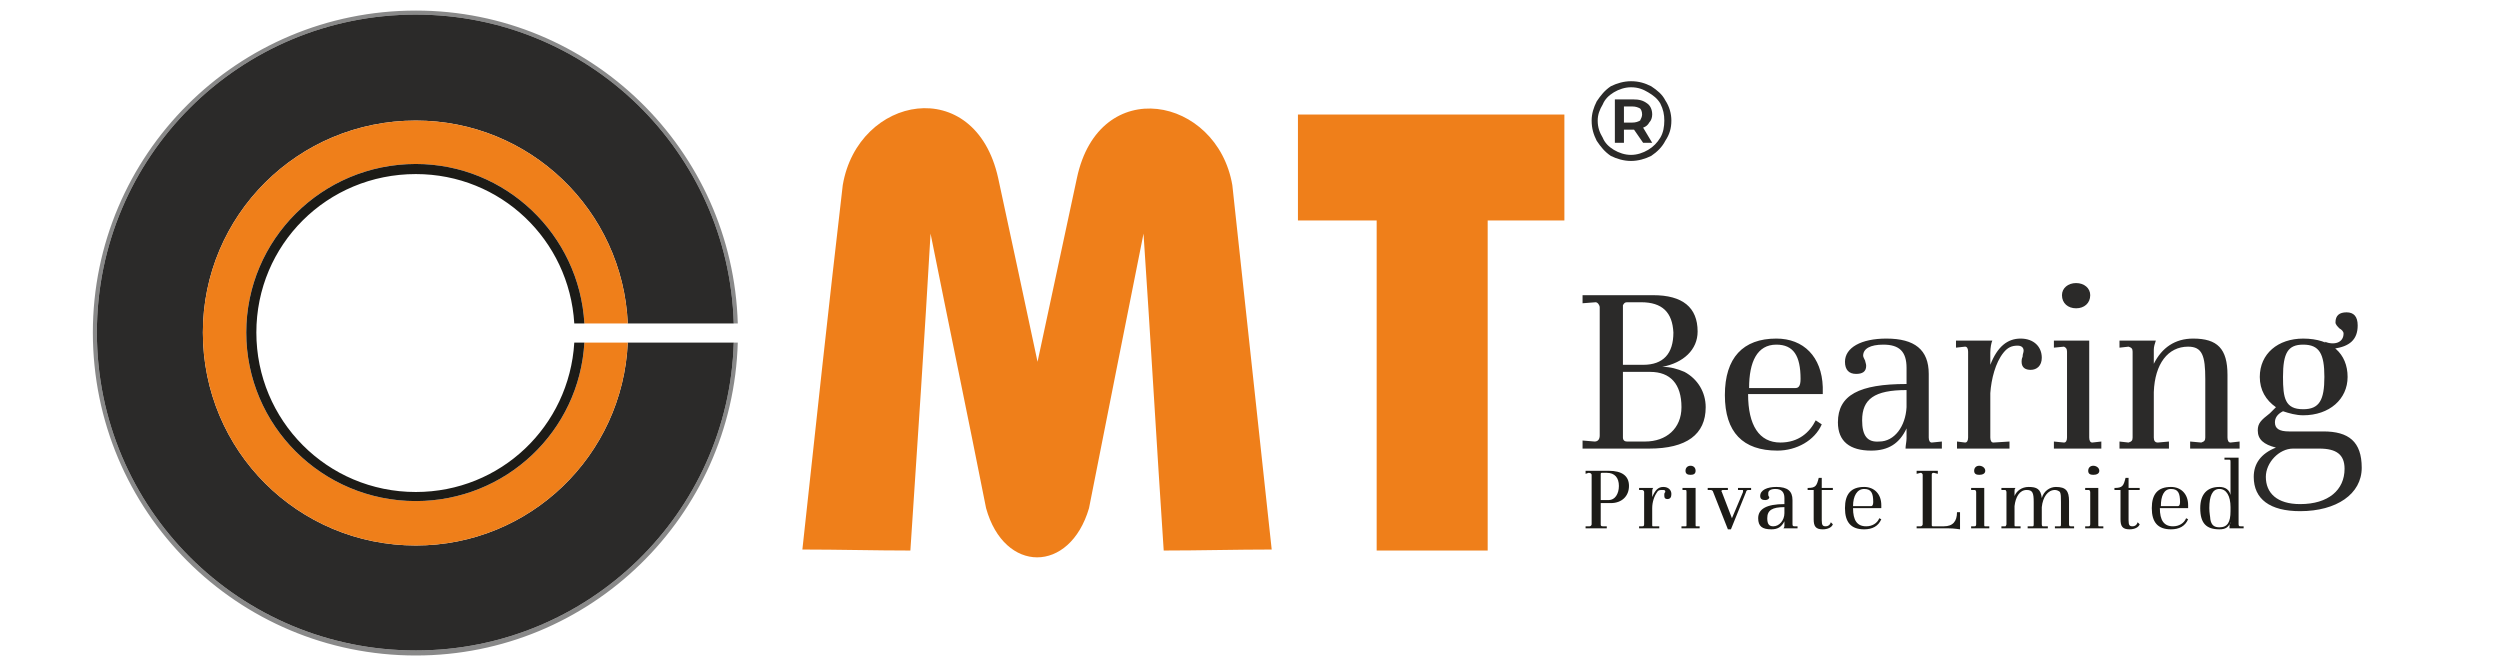 <?xml version="1.0" encoding="UTF-8"?>
<!DOCTYPE svg PUBLIC "-//W3C//DTD SVG 1.1//EN" "http://www.w3.org/Graphics/SVG/1.1/DTD/svg11.dtd">
<!-- Creator: CorelDRAW 2020 (64-Bit) -->
<svg xmlns="http://www.w3.org/2000/svg" xml:space="preserve" width="239px" height="63px" version="1.1" style="shape-rendering:geometricPrecision; text-rendering:geometricPrecision; image-rendering:optimizeQuality; fill-rule:evenodd; clip-rule:evenodd"
viewBox="0 0 24.77 6.52"
 xmlns:xlink="http://www.w3.org/1999/xlink"
 xmlns:xodm="http://www.corel.com/coreldraw/odm/2003">
 <defs>
  <style type="text/css">
   <![CDATA[
    .fil0 {fill:none}
    .fil3 {fill:#898989}
    .fil4 {fill:#2B2A29}
    .fil1 {fill:#EF7F1A}
    .fil5 {fill:#1C1B17}
    .fil2 {fill:#2B2A29;fill-rule:nonzero}
    .fil6 {fill:#1C1B17;fill-rule:nonzero}
   ]]>
  </style>
 </defs>
 <g id="Layer_x0020_1">
  <rect class="fil0" width="24.77" height="6.52"/>
  <g id="_2233571619520">
   <g>
    <path class="fil1" d="M7.95 5.44c0.36,0 0.72,0.01 1.07,0.01 0.07,-1.05 0.14,-2.1 0.2,-3.14 0.18,0.9 0.37,1.81 0.55,2.72 0.18,0.65 0.83,0.65 1.02,0 0.18,-0.91 0.36,-1.82 0.54,-2.72 0.07,1.04 0.13,2.09 0.2,3.14 0.36,0 0.72,-0.01 1.07,-0.01 -0.13,-1.2 -0.26,-2.41 -0.39,-3.61 -0.15,-0.88 -1.32,-1.11 -1.54,-0.07 -0.13,0.61 -0.26,1.21 -0.39,1.82 -0.13,-0.61 -0.26,-1.22 -0.39,-1.82 -0.23,-1.04 -1.39,-0.82 -1.54,0.07 -0.14,1.2 -0.27,2.41 -0.4,3.61zm7.55 -4.31l-2.64 0 0 1.05 0.78 0 0 3.27 1.1 0 0 -3.27 0.76 0 0 -1.05z"/>
    <path class="fil2" d="M15.68 4.44l0.66 0c0.37,0 0.56,-0.14 0.56,-0.41 0,-0.15 -0.08,-0.28 -0.21,-0.35 -0.07,-0.03 -0.14,-0.05 -0.22,-0.05 0.21,-0.04 0.35,-0.17 0.35,-0.35 0,-0.24 -0.15,-0.36 -0.44,-0.36l-0.7 0 0 0.08 0.13 -0.01c0.02,0 0.04,0.03 0.04,0.05l0 1.27c0,0.04 -0.02,0.06 -0.05,0.06l-0.12 -0.01 0 0.08zm0.44 -0.07c-0.02,0 -0.04,-0.01 -0.04,-0.04l0 -0.65 0.27 0c0.2,0 0.31,0.12 0.31,0.35 0,0.21 -0.15,0.34 -0.36,0.34l-0.18 0zm-0.04 -0.76l0 -0.59c0.01,-0.02 0.02,-0.03 0.04,-0.03l0.14 0c0.21,0 0.31,0.1 0.32,0.3 0,0.21 -0.1,0.32 -0.3,0.32l-0.2 0zm1.53 0.85c0.19,0 0.37,-0.1 0.44,-0.26l-0.06 -0.04c-0.06,0.12 -0.17,0.22 -0.35,0.22 -0.21,0 -0.32,-0.17 -0.32,-0.48l0.74 0 0 -0.07c-0.01,-0.3 -0.19,-0.48 -0.46,-0.48 -0.33,0 -0.51,0.19 -0.51,0.56 0,0.37 0.18,0.55 0.52,0.55zm-0.28 -0.62c0,-0.26 0.08,-0.43 0.27,-0.43 0.17,0 0.24,0.11 0.24,0.34 0,0.07 -0.02,0.09 -0.05,0.09l-0.46 0zm1.21 0.62c0.17,0 0.28,-0.07 0.35,-0.22l0 0.1c0,0.03 -0.01,0.07 -0.01,0.1l0.36 0 0 -0.07 -0.1 0.01c-0.02,0 -0.03,-0.02 -0.03,-0.05l0 -0.63c0,-0.24 -0.14,-0.35 -0.42,-0.35 -0.25,0 -0.41,0.09 -0.41,0.23 0,0.08 0.04,0.12 0.11,0.12 0.06,0 0.1,-0.02 0.1,-0.08 0,-0.02 -0.01,-0.04 -0.01,-0.05 -0.01,-0.02 -0.02,-0.04 -0.02,-0.05 0,-0.07 0.07,-0.11 0.2,-0.11 0.16,0 0.23,0.07 0.23,0.23l0 0.16c-0.47,0 -0.68,0.11 -0.68,0.38 0,0.19 0.12,0.28 0.33,0.28zm0.08 -0.09c-0.12,0.01 -0.17,-0.06 -0.17,-0.21 0,-0.21 0.12,-0.3 0.44,-0.3l0 0.17c-0.01,0.19 -0.12,0.34 -0.27,0.34zm0.77 0.07l0.52 0 0 -0.07 -0.16 0.01c-0.02,0 -0.03,-0.02 -0.03,-0.05l0 -0.44c0.01,-0.14 0.05,-0.3 0.13,-0.4 0.04,-0.05 0.08,-0.07 0.14,-0.07 0.04,0 0.06,0.02 0.06,0.05 0,0.02 -0.01,0.03 -0.01,0.06 -0.01,0.02 -0.01,0.04 -0.01,0.05 0,0.06 0.04,0.08 0.09,0.08 0.06,0 0.11,-0.04 0.11,-0.12 0,-0.11 -0.08,-0.19 -0.21,-0.19 -0.13,0 -0.23,0.08 -0.3,0.26l0 -0.12c0,-0.05 0.01,-0.1 0.02,-0.12l-0.36 0 0 0.07 0.09 -0.01c0.02,0 0.03,0.02 0.03,0.05l0 0.85c0,0.03 -0.01,0.05 -0.03,0.05l-0.08 -0.01 0 0.07zm0.96 0l0.47 0 0 -0.07 -0.09 0.01c-0.02,0 -0.03,-0.02 -0.03,-0.05l0 -0.96 -0.35 0 0 0.07 0.1 -0.01c0.02,0.01 0.03,0.02 0.03,0.05l0 0.85c0,0.03 -0.01,0.05 -0.03,0.05l-0.1 -0.01 0 0.07zm0.22 -1.39c0.08,0 0.14,-0.05 0.14,-0.13 0,-0.07 -0.06,-0.12 -0.14,-0.12 -0.08,0 -0.14,0.05 -0.14,0.12 0,0.08 0.06,0.13 0.14,0.13zm0.43 1.39l0.49 0 0 -0.07 -0.11 0.01c-0.03,0 -0.04,-0.02 -0.04,-0.05l0 -0.45c0.01,-0.28 0.14,-0.45 0.34,-0.45 0.14,0 0.17,0.09 0.17,0.32l0 0.58c0,0.03 -0.01,0.04 -0.04,0.05l-0.11 -0.01 0 0.07 0.49 0 0 -0.07 -0.09 0.01c-0.02,0 -0.03,-0.02 -0.03,-0.05l0 -0.62c0,-0.26 -0.1,-0.36 -0.34,-0.36 -0.18,0 -0.31,0.09 -0.39,0.25l0 -0.14c0,-0.03 0.01,-0.06 0.02,-0.09l-0.36 0 0 0.07 0.09 -0.01c0.03,0.01 0.04,0.02 0.04,0.05l0 0.85c0,0.03 -0.01,0.04 -0.04,0.05l-0.09 -0.01 0 0.07zm1.79 0.62c0.36,0 0.61,-0.17 0.61,-0.43 0,-0.26 -0.13,-0.36 -0.38,-0.36l-0.34 0c-0.1,0 -0.14,-0.03 -0.14,-0.09 0,-0.04 0.02,-0.08 0.08,-0.11 0.06,0.02 0.13,0.04 0.2,0.04 0.26,0 0.44,-0.16 0.44,-0.38 0,-0.23 -0.16,-0.38 -0.44,-0.38 -0.25,0 -0.43,0.15 -0.43,0.38 0,0.13 0.06,0.23 0.16,0.3l-0.06 0.06c-0.09,0.07 -0.12,0.1 -0.12,0.17 0,0.09 0.06,0.14 0.18,0.17 -0.15,0.06 -0.22,0.16 -0.22,0.29 0,0.22 0.16,0.34 0.46,0.34zm0 -0.07c-0.23,0 -0.34,-0.11 -0.34,-0.27 0,-0.14 0.13,-0.28 0.27,-0.28l0.26 0c0.17,0 0.25,0.06 0.25,0.2 0,0.21 -0.16,0.35 -0.44,0.35zm0.03 -0.94c-0.18,0 -0.2,-0.11 -0.2,-0.32 0,-0.24 0.05,-0.32 0.2,-0.32 0.16,0 0.21,0.09 0.21,0.32 0,0.23 -0.05,0.32 -0.21,0.32zm0.3 -0.6c0.16,-0.02 0.24,-0.09 0.24,-0.23 0,-0.09 -0.04,-0.13 -0.11,-0.13 -0.07,0 -0.11,0.03 -0.11,0.1 0,0.02 0.02,0.04 0.04,0.06 0.02,0.01 0.04,0.03 0.04,0.05 0,0.09 -0.09,0.12 -0.19,0.08l0.09 0.07z"/>
    <g>
     <path class="fil3" d="M4.12 0.1c1.73,0 3.14,1.38 3.19,3.1l-0.04 0c-0.05,-1.7 -1.44,-3.06 -3.15,-3.06 -1.75,0 -3.16,1.41 -3.16,3.15 0,1.74 1.41,3.15 3.16,3.15 1.71,0 3.1,-1.36 3.15,-3.05l0.04 0c-0.05,1.72 -1.46,3.1 -3.19,3.1 -1.77,0 -3.2,-1.43 -3.2,-3.2 0,-1.76 1.43,-3.19 3.2,-3.19z"/>
     <path class="fil4" d="M4.12 0.14c1.71,0 3.1,1.36 3.15,3.06l-1.05 0c-0.05,-1.12 -0.97,-2.01 -2.1,-2.01 -1.17,0 -2.11,0.94 -2.11,2.1 0,1.17 0.94,2.11 2.11,2.11 1.13,0 2.05,-0.89 2.1,-2.01l1.05 0c-0.05,1.69 -1.44,3.05 -3.15,3.05 -1.75,0 -3.16,-1.41 -3.16,-3.15 0,-1.74 1.41,-3.15 3.16,-3.15z"/>
     <path class="fil1" d="M4.12 1.19c1.13,0 2.05,0.89 2.1,2.01l-0.43 0c-0.05,-0.88 -0.78,-1.58 -1.67,-1.58 -0.93,0 -1.68,0.75 -1.68,1.67 0,0.92 0.75,1.67 1.68,1.67 0.89,0 1.62,-0.69 1.67,-1.57l0.43 0c-0.05,1.12 -0.97,2.01 -2.1,2.01 -1.17,0 -2.11,-0.94 -2.11,-2.11 0,-1.16 0.94,-2.1 2.11,-2.1z"/>
     <path class="fil5" d="M4.12 1.62c0.89,0 1.62,0.7 1.67,1.58l-0.1 0c-0.05,-0.83 -0.73,-1.48 -1.57,-1.48 -0.88,0 -1.58,0.7 -1.58,1.57 0,0.87 0.7,1.58 1.58,1.58 0.84,0 1.52,-0.65 1.57,-1.48l0.1 0c-0.05,0.88 -0.78,1.57 -1.67,1.57 -0.93,0 -1.68,-0.75 -1.68,-1.67 0,-0.92 0.75,-1.67 1.68,-1.67z"/>
    </g>
   </g>
   <path class="fil6" d="M15.71 5.23l0.21 0 0 -0.02 -0.04 0c-0.02,0 -0.02,-0.01 -0.02,-0.02l0 -0.21 0.1 0c0.11,0 0.18,-0.07 0.18,-0.17 0,-0.1 -0.07,-0.15 -0.2,-0.15l-0.23 0 0 0.03 0.03 -0.01c0.02,0 0.03,0.01 0.03,0.02l0 0.49c0,0.01 -0.01,0.02 -0.02,0.02l-0.04 0 0 0.02zm0.15 -0.28l0 -0.26c0,0 0,-0.01 0.01,-0.01l0.05 0c0.08,0 0.12,0.05 0.12,0.13 0,0.08 -0.04,0.14 -0.1,0.14l-0.08 0zm0.38 0.28l0.2 0 0 -0.02 -0.06 0c-0.01,0 -0.01,0 -0.01,-0.02l0 -0.16c0,-0.06 0.02,-0.12 0.05,-0.16 0.01,-0.02 0.03,-0.02 0.05,-0.02 0.02,0 0.03,0 0.03,0.02 0,0 -0.01,0.01 -0.01,0.02 0,0.01 0,0.01 0,0.02 0,0.02 0.01,0.03 0.03,0.03 0.03,0 0.04,-0.02 0.04,-0.05 0,-0.04 -0.03,-0.07 -0.08,-0.07 -0.05,0 -0.08,0.03 -0.11,0.1l0 -0.05c0,-0.01 0,-0.03 0.01,-0.04l-0.14 0 0 0.02 0.03 0c0.01,0 0.02,0.01 0.02,0.02l0 0.32c0,0.02 -0.01,0.02 -0.02,0.02l-0.03 0 0 0.02zm0.42 0l0.18 0 0 -0.02 -0.03 0c-0.01,0 -0.01,0 -0.01,-0.02l0 -0.36 -0.13 0 0 0.02 0.03 0c0.01,0 0.01,0.01 0.01,0.02l0 0.32c0,0.02 0,0.02 -0.01,0.02l-0.04 0 0 0.02zm0.09 -0.53c0.03,0 0.05,-0.01 0.05,-0.04 0,-0.03 -0.02,-0.05 -0.05,-0.05 -0.03,0 -0.05,0.02 -0.05,0.05 0,0.03 0.02,0.04 0.05,0.04zm0.37 0.54l0.03 0 0.15 -0.37c0,-0.01 0.01,-0.02 0.02,-0.02l0.03 0 0 -0.02 -0.13 0 0 0.02 0.04 0c0.01,0 0.01,0 0.01,0.01 0,0 0,0 0,0.01l-0.11 0.26 -0.1 -0.26c-0.01,-0.01 0,-0.02 0.01,-0.02l0.05 0 0 -0.02 -0.2 0 0 0.02 0.03 0c0.01,0 0.02,0.01 0.02,0.01l0.15 0.38zm0.43 0c0.06,0 0.1,-0.02 0.13,-0.08l0 0.04c0,0.01 0,0.02 -0.01,0.03l0.14 0 0 -0.02 -0.03 0c-0.01,0 -0.02,0 -0.02,-0.02l0 -0.24c0,-0.09 -0.05,-0.13 -0.16,-0.13 -0.09,0 -0.16,0.03 -0.16,0.09 0,0.03 0.02,0.04 0.05,0.04 0.02,0 0.04,-0.01 0.04,-0.03 0,0 -0.01,-0.01 -0.01,-0.02 0,0 0,-0.01 0,-0.02 0,-0.02 0.02,-0.04 0.07,-0.04 0.06,0 0.09,0.03 0.09,0.09l0 0.06c-0.18,0 -0.26,0.05 -0.26,0.14 0,0.08 0.04,0.11 0.13,0.11zm0.02 -0.03c-0.04,0 -0.06,-0.02 -0.06,-0.08 0,-0.08 0.05,-0.11 0.17,-0.11l0 0.06c0,0.07 -0.05,0.13 -0.11,0.13zm0.49 0.03c0.05,0 0.09,-0.02 0.1,-0.05l-0.02 -0.02c-0.01,0.03 -0.03,0.04 -0.05,0.04 -0.03,0 -0.04,-0.01 -0.04,-0.06l0 -0.3 0.11 0 0 -0.02 -0.11 0 0 -0.1 -0.03 0c-0.02,0.08 -0.03,0.1 -0.11,0.1l0 0.02 0.06 0 0 0.29c0,0.07 0.02,0.1 0.09,0.1zm0.41 0c0.08,0 0.14,-0.03 0.17,-0.1l-0.02 -0.01c-0.02,0.05 -0.07,0.08 -0.13,0.08 -0.09,0 -0.13,-0.06 -0.13,-0.18l0.28 0 0 -0.03c0,-0.11 -0.07,-0.18 -0.17,-0.18 -0.13,0 -0.19,0.07 -0.19,0.21 0,0.14 0.06,0.21 0.19,0.21zm-0.11 -0.23c0,-0.1 0.04,-0.17 0.11,-0.17 0.07,0 0.09,0.04 0.09,0.13 0,0.03 -0.01,0.04 -0.02,0.04l-0.18 0zm1.06 0.23l0 -0.17 -0.03 0c0,0.09 -0.04,0.14 -0.13,0.14l-0.11 0c-0.01,0 -0.01,-0.01 -0.01,-0.01l0 -0.5c0,-0.01 0,-0.02 0.02,-0.02l0 0 0.04 0.01 0 -0.03 -0.21 0 0 0.03 0.04 -0.01c0.01,0 0.02,0.01 0.02,0.02l0 0.49c0,0.01 -0.01,0.02 -0.02,0.02l-0.04 0 0 0.02 0.31 0c0.07,0 0.11,0.01 0.12,0.01zm0.11 -0.01l0.18 0 0 -0.02 -0.04 0c-0.01,0 -0.01,0 -0.01,-0.02l0 -0.36 -0.13 0 0 0.02 0.04 0c0,0 0.01,0.01 0.01,0.02l0 0.32c0,0.02 -0.01,0.02 -0.02,0.02l-0.03 0 0 0.02zm0.08 -0.53c0.03,0 0.06,-0.01 0.06,-0.04 0,-0.03 -0.03,-0.05 -0.06,-0.05 -0.03,0 -0.05,0.02 -0.05,0.05 0,0.03 0.02,0.04 0.05,0.04zm0.22 0.53l0.19 0 0 -0.02 -0.05 0c-0.01,0 -0.01,0 -0.01,-0.02l0 -0.18c0.01,-0.09 0.05,-0.16 0.12,-0.16 0.06,0 0.07,0.03 0.07,0.12l0 0.22c0,0.01 0,0.02 -0.01,0.02l-0.05 0 0 0.02 0.2 0 0 -0.02 -0.05 0c0,0 -0.01,0 -0.01,-0.02l0 -0.17c0.01,-0.1 0.06,-0.17 0.13,-0.17 0.02,0 0.04,0.01 0.05,0.02 0.01,0.02 0.01,0.05 0.01,0.1l0 0.22c0,0.01 0,0.02 -0.01,0.02l-0.05 0 0 0.02 0.19 0 0 -0.02 -0.03 0c-0.01,0 -0.02,0 -0.02,-0.02l0 -0.23c0,-0.1 -0.03,-0.14 -0.13,-0.14 -0.06,0 -0.12,0.04 -0.14,0.11 -0.01,-0.09 -0.05,-0.11 -0.13,-0.11 -0.07,0 -0.12,0.04 -0.14,0.09l0 -0.05c0,-0.01 0,-0.02 0.01,-0.03l-0.14 0 0 0.02 0.04 0c0,0 0.01,0.01 0.01,0.02l0 0.32c0,0.01 -0.01,0.02 -0.01,0.02l-0.04 0 0 0.02zm0.83 0l0.18 0 0 -0.02 -0.04 0c-0.01,0 -0.01,0 -0.01,-0.02l0 -0.36 -0.13 0 0 0.02 0.04 0c0,0 0.01,0.01 0.01,0.02l0 0.32c0,0.02 -0.01,0.02 -0.02,0.02l-0.03 0 0 0.02zm0.08 -0.53c0.03,0 0.06,-0.01 0.06,-0.04 0,-0.03 -0.03,-0.05 -0.06,-0.05 -0.03,0 -0.05,0.02 -0.05,0.05 0,0.03 0.02,0.04 0.05,0.04zm0.36 0.54c0.05,0 0.09,-0.02 0.1,-0.05l-0.02 -0.02c-0.01,0.03 -0.03,0.04 -0.05,0.04 -0.03,0 -0.04,-0.01 -0.04,-0.06l0 -0.3 0.11 0 0 -0.02 -0.11 0 0 -0.1 -0.03 0c-0.02,0.08 -0.03,0.1 -0.11,0.1l0 0.02 0.06 0 0 0.29c0,0.07 0.02,0.1 0.09,0.1zm0.41 0c0.08,0 0.14,-0.03 0.17,-0.1l-0.02 -0.01c-0.02,0.05 -0.07,0.08 -0.13,0.08 -0.09,0 -0.13,-0.06 -0.13,-0.18l0.28 0 0 -0.03c0,-0.11 -0.07,-0.18 -0.17,-0.18 -0.13,0 -0.19,0.07 -0.19,0.21 0,0.14 0.06,0.21 0.19,0.21zm-0.1 -0.23c0,-0.1 0.03,-0.17 0.1,-0.17 0.07,0 0.09,0.04 0.09,0.13 0,0.03 -0.01,0.04 -0.02,0.04l-0.17 0zm0.58 0.23c0.06,0 0.09,-0.02 0.11,-0.07 0,0 0,0 0,0.01 -0.01,0 -0.01,0.01 -0.01,0.02l0 0.02c0,0 0,0.01 0,0.01l0.14 0 0 -0.02 -0.03 0c-0.01,0 -0.02,0 -0.02,-0.02l0 -0.66 -0.14 0 0 0.02 0.05 0c0.01,0 0.01,0.01 0.01,0.02l0 0.33c-0.01,-0.05 -0.05,-0.08 -0.11,-0.08 -0.12,0 -0.19,0.07 -0.19,0.21 0,0.15 0.06,0.21 0.19,0.21zm0 -0.02c-0.05,0 -0.08,-0.02 -0.09,-0.08 0,-0.02 -0.01,-0.06 -0.01,-0.11 0,-0.12 0.03,-0.19 0.1,-0.19 0.07,0 0.11,0.07 0.11,0.18l0 0.04c0,0.11 -0.03,0.16 -0.11,0.16z"/>
   <path class="fil2" d="M16.16 0.8c0.08,0 0.14,0.02 0.2,0.05 0.06,0.04 0.11,0.08 0.14,0.14 0.04,0.06 0.06,0.13 0.06,0.2 0,0.08 -0.02,0.14 -0.06,0.2 -0.03,0.06 -0.08,0.11 -0.14,0.15 -0.06,0.03 -0.13,0.05 -0.2,0.05 -0.07,0 -0.14,-0.02 -0.2,-0.05 -0.06,-0.04 -0.1,-0.09 -0.14,-0.15 -0.03,-0.06 -0.05,-0.12 -0.05,-0.2 0,-0.07 0.02,-0.13 0.05,-0.19 0.04,-0.06 0.08,-0.11 0.14,-0.15 0.06,-0.03 0.13,-0.05 0.2,-0.05zm0 0.73c0.06,0 0.12,-0.02 0.17,-0.05 0.05,-0.03 0.09,-0.07 0.12,-0.12 0.03,-0.05 0.04,-0.11 0.04,-0.17 0,-0.06 -0.01,-0.11 -0.04,-0.17 -0.03,-0.05 -0.07,-0.08 -0.12,-0.11 -0.05,-0.03 -0.1,-0.05 -0.17,-0.05 -0.06,0 -0.12,0.02 -0.17,0.05 -0.05,0.03 -0.09,0.07 -0.11,0.12 -0.03,0.05 -0.05,0.1 -0.05,0.16 0,0.07 0.02,0.12 0.05,0.17 0.02,0.05 0.06,0.09 0.11,0.12 0.05,0.03 0.11,0.05 0.17,0.05zm0.21 -0.4c0,0.03 -0.01,0.06 -0.03,0.08 -0.01,0.02 -0.03,0.04 -0.06,0.05l0.09 0.15 -0.09 0 -0.09 -0.13 -0.01 0 -0.09 0 0 0.13 -0.09 0 0 -0.43 0.18 0c0.06,0 0.1,0.01 0.14,0.04 0.03,0.02 0.05,0.06 0.05,0.11zm-0.2 0.08c0.04,0 0.06,-0.01 0.08,-0.02 0.01,-0.02 0.02,-0.04 0.02,-0.06 0,-0.03 -0.01,-0.05 -0.02,-0.06 -0.02,-0.01 -0.04,-0.02 -0.08,-0.02l-0.08 0 0 0.16 0.08 0z"/>
  </g>
 </g>
</svg>
